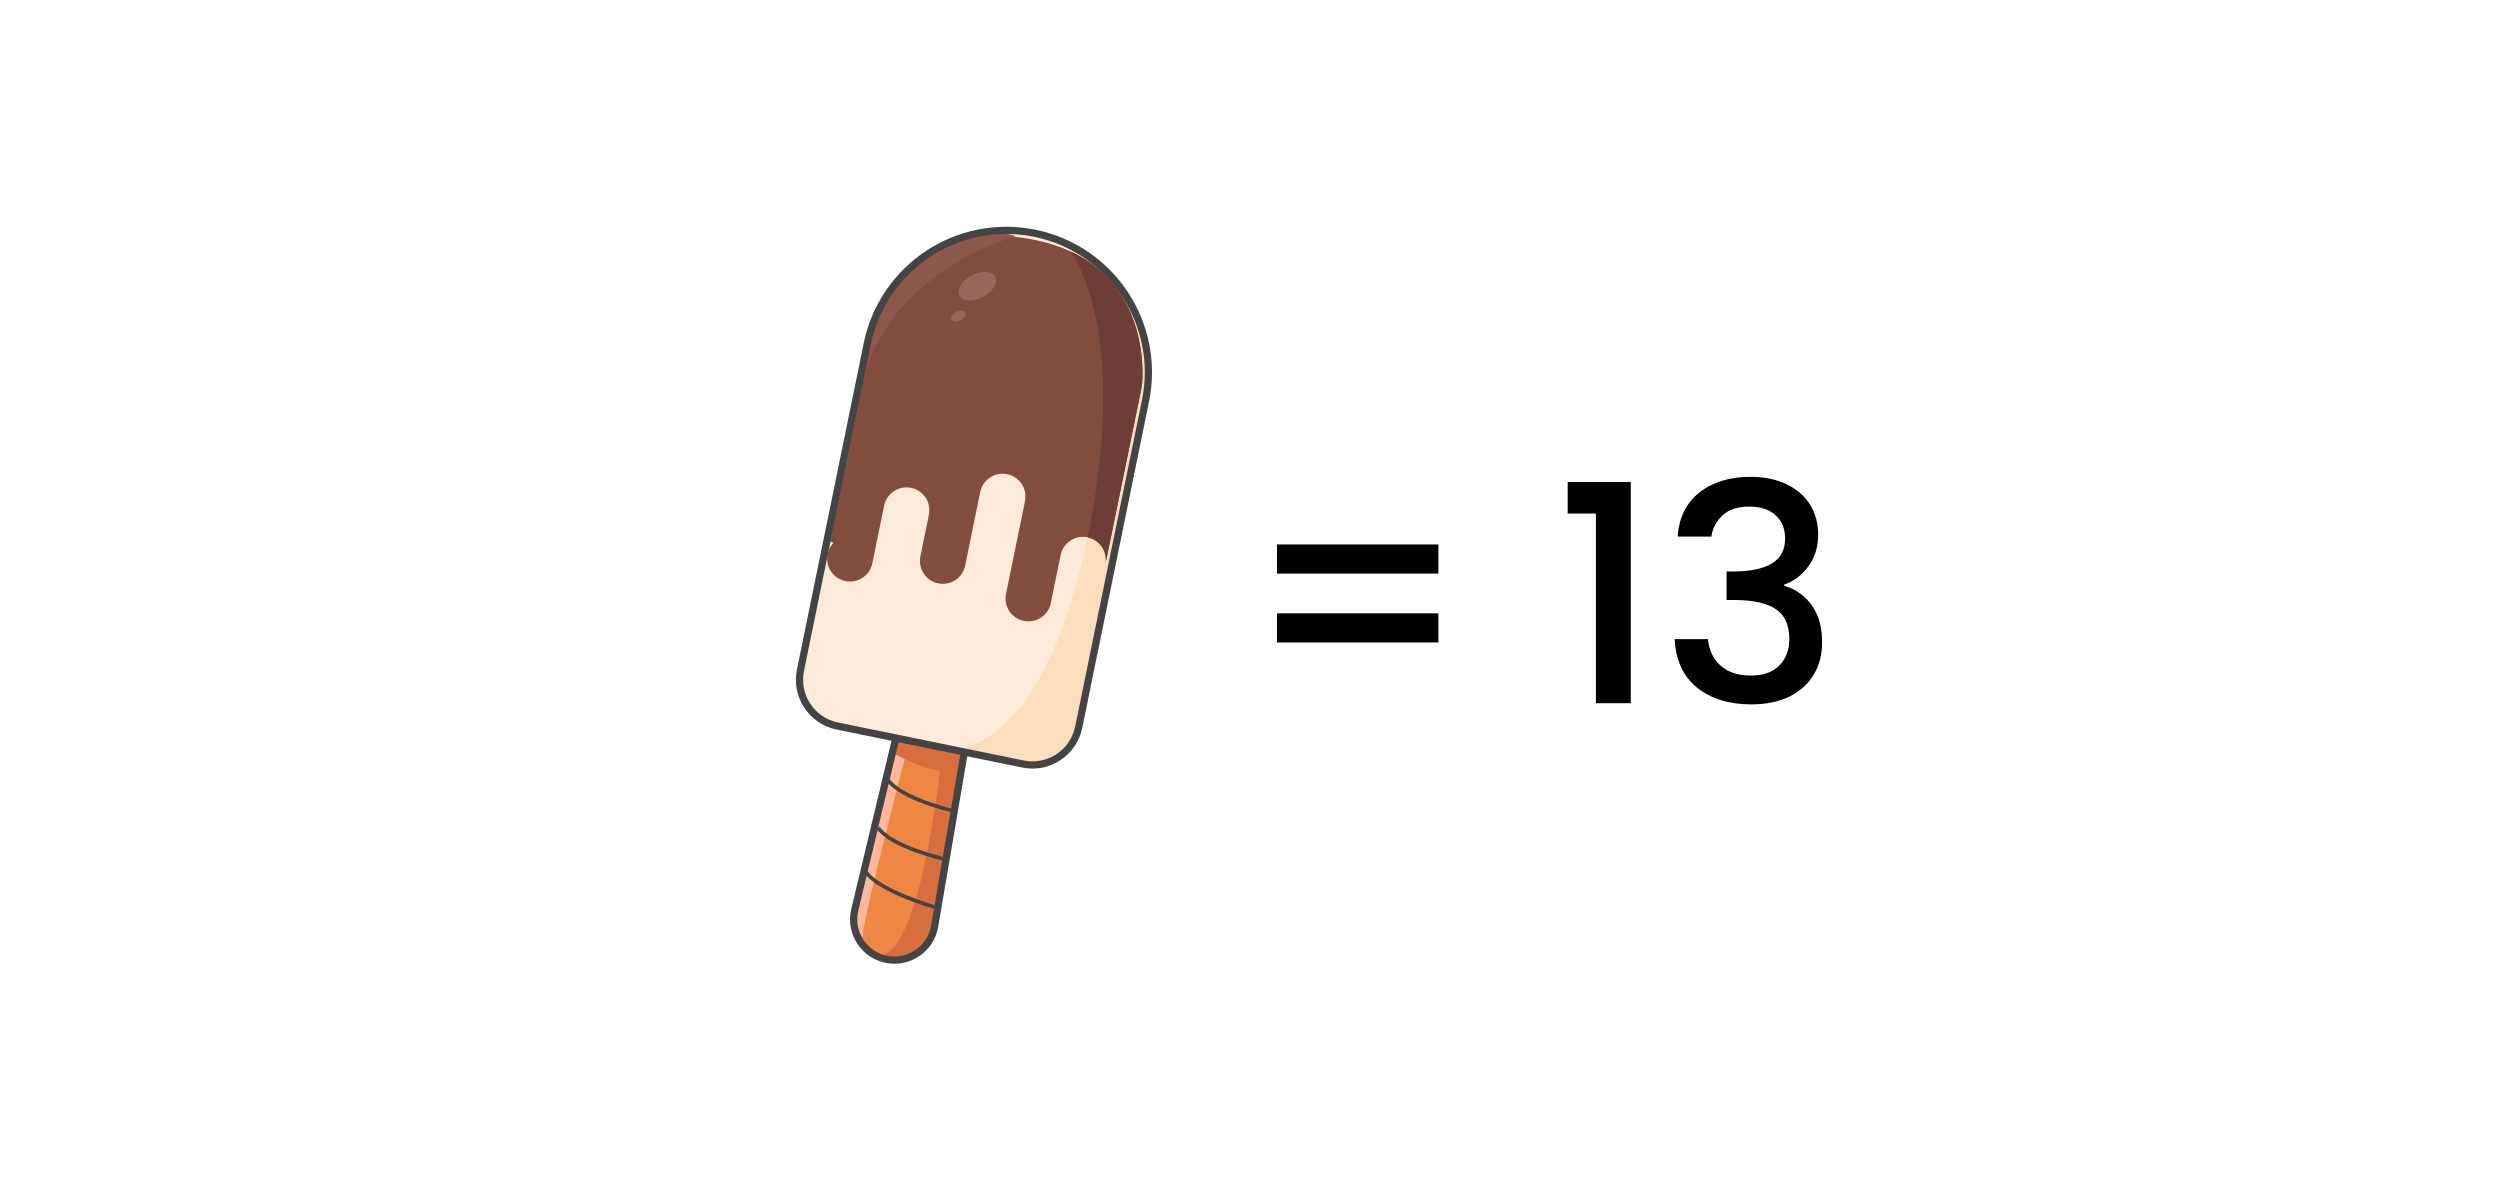 <svg width="6592" height="3146" viewBox="0 0 6592 3146" fill="none" xmlns="http://www.w3.org/2000/svg">
<rect width="6592" height="3146" fill="white"/>
<path d="M3792.73 1435.72V1512.52H3367.13V1435.72H3792.73ZM3792.73 1617.32V1694.12H3367.13V1617.32H3792.73ZM4133.67 1354.12V1270.92H4300.07V1854.12H4208.07V1354.12H4133.67ZM4423.76 1414.92C4426.96 1365.32 4445.89 1326.66 4480.56 1298.92C4515.76 1271.19 4560.56 1257.32 4614.96 1257.32C4652.29 1257.32 4684.56 1263.99 4711.76 1277.32C4738.96 1290.66 4759.49 1308.79 4773.36 1331.72C4787.23 1354.66 4794.16 1380.52 4794.16 1409.32C4794.16 1442.39 4785.36 1470.66 4767.76 1494.12C4750.16 1517.59 4729.09 1533.32 4704.56 1541.32V1544.52C4736.03 1554.12 4760.56 1571.72 4778.16 1597.32C4795.76 1622.39 4804.56 1654.66 4804.56 1694.12C4804.56 1725.59 4797.36 1753.59 4782.96 1778.12C4768.56 1802.66 4747.23 1822.12 4718.96 1836.52C4690.69 1850.39 4656.83 1857.32 4617.36 1857.32C4559.76 1857.32 4512.29 1842.66 4474.96 1813.32C4438.16 1783.46 4418.43 1740.79 4415.76 1685.32H4503.76C4505.89 1713.59 4516.83 1736.79 4536.56 1754.92C4556.29 1772.52 4582.96 1781.32 4616.56 1781.32C4649.09 1781.32 4674.16 1772.52 4691.76 1754.92C4709.36 1736.79 4718.16 1713.59 4718.16 1685.32C4718.16 1647.99 4706.16 1621.59 4682.16 1606.12C4658.69 1590.12 4622.43 1582.12 4573.36 1582.12H4552.56V1506.92H4574.16C4617.36 1506.39 4650.16 1499.19 4672.56 1485.32C4695.49 1471.46 4706.96 1449.59 4706.96 1419.72C4706.96 1394.12 4698.69 1373.86 4682.16 1358.92C4665.63 1343.46 4642.16 1335.72 4611.76 1335.72C4581.89 1335.72 4558.69 1343.46 4542.16 1358.92C4525.63 1373.86 4515.76 1392.52 4512.56 1414.92H4423.76Z" fill="black"/>
<path d="M2463.87 2445.65C2451.96 2503.85 2395.06 2541.38 2336.89 2529.48C2321.3 2526.29 2307.35 2519.73 2295.34 2510.94C2293.33 2509.66 2291.26 2508.08 2289.21 2506.42C2287.47 2505.03 2285.76 2503.45 2284.03 2501.78C2282.87 2500.67 2281.68 2499.47 2280.53 2498.24C2279.76 2497.36 2278.86 2496.5 2278.08 2495.63C2274.65 2491.78 2271.49 2487.59 2268.65 2483.34C2266.71 2480.4 2264.93 2477.4 2263.23 2474.23C2252.11 2453.08 2247.88 2427.85 2253.07 2402.47L2350.35 1995.77L2374.34 1895.67L2551.44 1931.92L2463.87 2445.65Z" fill="#EF8644"/>
<path d="M2275.55 2464.21C2275.85 2471.32 2271.04 2474.2 2263.22 2474.27C2252.1 2453.12 2247.87 2427.89 2253.06 2402.51L2350.34 1995.81L2374.33 1895.71L2397.72 1953.22C2397.72 1953.22 2274.05 2428.74 2275.55 2464.21Z" fill="#FEB79B"/>
<path d="M2463.86 2445.64C2451.95 2503.85 2395.06 2541.38 2336.89 2529.48C2321.3 2526.29 2307.35 2519.73 2295.32 2510.98C2418.3 2592.61 2478.39 2031.24 2478.39 2031.24C2442.91 2032.78 2363.78 1990.23 2363.78 1990.23L2350.33 1995.84L2374.32 1895.75L2551.42 1931.99L2463.86 2445.64Z" fill="#D86D3D"/>
<path d="M2374.33 1895.71L2551.43 1931.96L2463.87 2445.65C2451.96 2503.86 2395.1 2541.39 2336.89 2529.48C2278.69 2517.57 2241.15 2460.71 2253.06 2402.51L2374.33 1895.71Z" stroke="#444444" stroke-width="19" stroke-miterlimit="10"/>
<path d="M2516.19 2138.76C2516.19 2138.76 2375.09 2106.74 2341.53 2055.95" stroke="#444444" stroke-width="9.799" stroke-miterlimit="10"/>
<path d="M2490.3 2265.26C2490.3 2265.26 2349.2 2233.24 2315.64 2182.46" stroke="#444444" stroke-width="9.799" stroke-miterlimit="10"/>
<path d="M2464.41 2391.77C2464.41 2391.77 2316.6 2349.57 2283.07 2298.79" stroke="#444444" stroke-width="9.799" stroke-miterlimit="10"/>
<path d="M2289.25 2506.47C2291.18 2508.1 2293.29 2509.49 2295.33 2510.98C2293.29 2509.65 2291.29 2508.16 2289.25 2506.47Z" fill="#D86D3D"/>
<path d="M2728.66 615.081C2931.25 656.54 3061.89 854.413 3020.43 1057.01L2842.97 1924.2C2829.94 1987.87 2767.74 2028.94 2704.07 2015.91L2200.93 1912.95C2137.26 1899.92 2096.2 1837.72 2109.23 1774.05L2286.69 906.851C2328.19 704.267 2526.06 573.622 2728.66 615.081Z" fill="#FDEAD9"/>
<path d="M2807.11 640.334C2807.11 640.334 2987.97 829.251 2867.74 1416.77C2747.5 2004.29 2504.81 1975.13 2504.81 1975.13L2753.91 2026.11L2844.04 1948.39L2987.38 1247.94C2987.38 1247.94 3139.38 777.574 2807.11 640.334Z" fill="#FCDDBC"/>
<path d="M3011.13 1016.64L2914.69 1487.9C2921.37 1455.26 2900.36 1423.45 2867.73 1416.77C2835.09 1410.09 2803.28 1431.1 2796.6 1463.73L2770.71 1590.24C2764.03 1622.87 2732.26 1643.85 2699.63 1637.17C2666.99 1630.49 2645.98 1598.71 2652.66 1566.08L2702.71 1321.48C2709.39 1288.85 2688.38 1257.07 2655.74 1250.39C2623.1 1243.71 2591.33 1264.69 2584.66 1297.32L2544.96 1491.32C2538.28 1523.96 2506.47 1544.92 2473.83 1538.24C2441.2 1531.56 2420.18 1499.79 2426.86 1467.15L2449.3 1357.5C2455.98 1324.87 2435.01 1293.06 2402.38 1286.38C2369.74 1279.7 2337.93 1300.71 2331.25 1333.35L2300.18 1485.15C2293.5 1517.78 2261.69 1538.79 2229.05 1532.11C2196.42 1525.43 2175.45 1493.62 2182.13 1460.99C2184.47 1449.52 2189.95 1439.49 2197.41 1431.62L2189.03 1427.24L2311.56 828.485C2311.56 828.485 2408.95 567.218 2729.41 632.796C2765.37 640.156 2796.86 650.701 2824.31 663.646C3041.67 765.824 3011.13 1016.64 3011.13 1016.64Z" fill="#824D3F"/>
<path d="M2679.12 622.507C2679.12 622.507 2342.18 712.39 2274.36 1010.33L2303.77 823.626C2303.77 823.626 2458.88 559.48 2679.12 622.507Z" fill="#8E574C"/>
<path d="M2728.66 615.082C2931.25 656.541 3061.9 854.415 3020.44 1057.01L2844.32 1917.63C2830.55 1984.93 2764.8 2028.34 2697.5 2014.57L2207.55 1914.3C2140.25 1900.53 2096.85 1834.79 2110.62 1767.48L2286.74 906.86C2328.2 704.269 2526.07 573.623 2728.66 615.082Z" stroke="#444444" stroke-width="19" stroke-miterlimit="10"/>
<path d="M3011.14 1016.64L2914.7 1487.9C2921.38 1455.26 2900.37 1423.45 2867.74 1416.77C2964.42 944.325 2866.4 729.635 2824.32 663.645C3041.68 765.823 3011.14 1016.64 3011.14 1016.64Z" fill="#6D3E35"/>
<path d="M2592.17 783.017C2618.24 769.129 2632.61 745.183 2624.27 729.534C2615.94 713.885 2588.04 712.458 2561.97 726.346C2535.9 740.235 2521.53 764.18 2529.87 779.829C2538.2 795.478 2566.1 796.906 2592.17 783.017Z" fill="#9B655C"/>
<path d="M2533.12 844.474C2543.26 839.075 2548.84 829.765 2545.6 823.68C2542.36 817.595 2531.52 817.04 2521.38 822.439C2511.25 827.838 2505.66 837.148 2508.9 843.233C2512.14 849.318 2522.99 849.873 2533.12 844.474Z" fill="#9B655C"/>
</svg>
